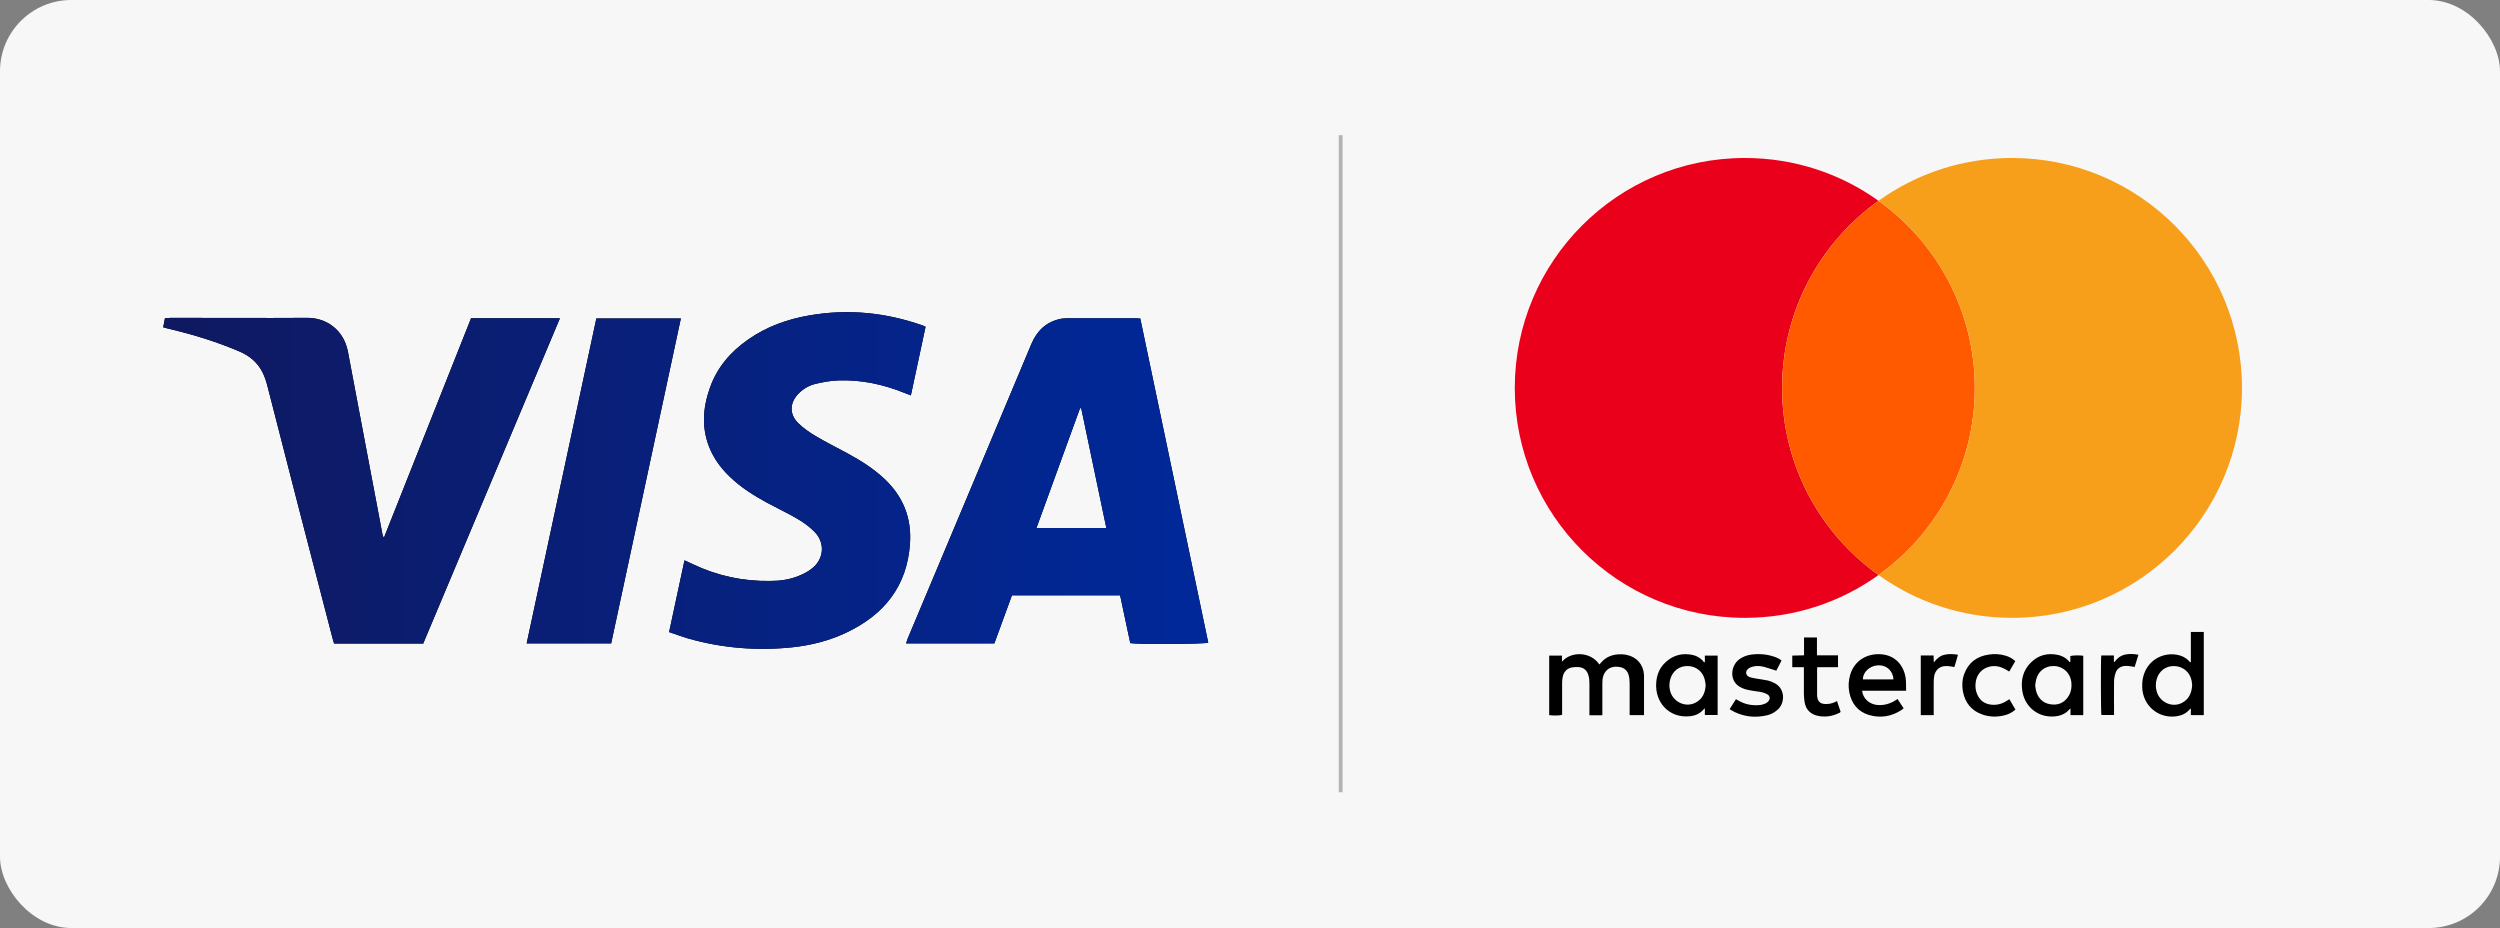 <?xml version="1.0" encoding="UTF-8"?>
<svg xmlns="http://www.w3.org/2000/svg" xmlns:xlink="http://www.w3.org/1999/xlink" id="Layer_1" viewBox="0 0 172.17 63.91">
  <rect x="0" y="0" width="172.17" height="63.91" fill="#808080" stroke="none"/>
  <defs>
    <style>.cls-1{fill:#f79e1b;}.cls-2{fill:#ff5a00;}.cls-3{fill:none;stroke:#b3b3b3;stroke-miterlimit:10;stroke-width:.26px;}.cls-4{fill:#eb001b;}.cls-5{fill:#f7f7f7;}.cls-6{fill:url(#linear-gradient);}</style>
    <linearGradient id="linear-gradient" x1="11.25" y1="33.08" x2="83.22" y2="33.08" gradientTransform="matrix(1, 0, 0, 1, 0, 0)" gradientUnits="userSpaceOnUse">
      <stop offset=".01" stop-color="#0f1961"></stop>
      <stop offset=".99" stop-color="#002899"></stop>
    </linearGradient>
  </defs>
  <rect class="cls-5" width="172.17" height="63.91" rx="4.91" ry="4.91"></rect>
  <g>
    <g>
      <path d="M69.69,41l-1.21,3.31h-6.08c.04-.12,.07-.23,.11-.33,2.84-6.76,5.68-13.51,8.51-20.27,.38-.91,1-1.52,1.97-1.74,.17-.04,.36-.05,.54-.05,1.57,0,3.15,0,4.72,0,.08,0,.15,.01,.28,.02,1.56,7.44,3.12,14.88,4.68,22.32-.28,.1-4.83,.13-5.37,.03-.11-.54-.23-1.09-.35-1.64-.11-.54-.23-1.08-.35-1.65h-7.47Zm4.77-12.89h-.08c-1,2.73-1.99,5.48-3,8.25h4.81l-1.73-8.25Z"></path>
      <path d="M29.16,44.32h-6.15c-.04-.14-.09-.27-.12-.41-1.51-5.81-3.02-11.61-4.5-17.43-.28-1.09-.85-1.82-1.89-2.27-1.51-.65-3.07-1.13-4.67-1.52-.19-.04-.37-.09-.59-.15l.12-.62c.13,0,.26-.03,.38-.03,3.14,0,6.28,.02,9.41,0,1.33-.01,2.52,.83,2.81,2.32,.46,2.45,.93,4.91,1.39,7.36,.33,1.76,.67,3.52,1,5.28,0,.05,.02,.1,.1,.16l5.99-15.09h6.12l-9.41,22.39Z"></path>
      <path d="M63.74,22.51l-1.01,4.72c-.18-.07-.31-.12-.44-.17-1.46-.59-2.98-.92-4.57-.86-.51,.02-1.02,.11-1.53,.23-.44,.1-.84,.32-1.17,.65-.65,.64-.68,1.45-.03,2.08,.35,.34,.76,.62,1.18,.87,.72,.43,1.47,.8,2.21,1.2,.91,.5,1.78,1.04,2.54,1.76,1.28,1.21,1.87,2.69,1.75,4.44-.2,2.95-1.79,4.91-4.39,6.14-1.18,.56-2.43,.87-3.72,1.01-2.43,.25-4.82,.06-7.17-.61-.43-.12-.85-.29-1.31-.44l1.06-4.94c.22,.1,.38,.17,.54,.25,1.69,.81,3.48,1.2,5.36,1.17,.67,0,1.34-.09,1.97-.35,.32-.13,.64-.29,.91-.51,.84-.66,.92-1.78,.16-2.54-.29-.29-.62-.54-.97-.76-.5-.31-1.03-.58-1.56-.85-.95-.48-1.87-.99-2.7-1.65-.79-.64-1.47-1.37-1.9-2.31-.66-1.44-.57-2.91-.05-4.36,.5-1.39,1.42-2.46,2.63-3.3,1.27-.89,2.7-1.4,4.22-1.66,2.65-.46,5.24-.2,7.78,.69,.06,.02,.12,.05,.24,.11Z"></path>
      <path d="M41.07,21.93h5.82l-4.8,22.38h-5.82l4.8-22.38Z"></path>
    </g>
    <g>
      <path class="cls-6" d="M69.69,41l-1.21,3.31h-6.08c.04-.12,.07-.23,.11-.33,2.84-6.76,5.68-13.51,8.51-20.27,.38-.91,1-1.52,1.97-1.74,.17-.04,.36-.05,.54-.05,1.57,0,3.15,0,4.72,0,.08,0,.15,.01,.28,.02,1.56,7.44,3.12,14.88,4.68,22.32-.28,.1-4.83,.13-5.37,.03-.11-.54-.23-1.09-.35-1.64-.11-.54-.23-1.08-.35-1.65h-7.47Zm4.77-12.89h-.08c-1,2.73-1.99,5.48-3,8.25h4.81l-1.73-8.25Z"></path>
      <path class="cls-6" d="M29.16,44.32h-6.15c-.04-.14-.09-.27-.12-.41-1.51-5.81-3.02-11.61-4.5-17.43-.28-1.09-.85-1.82-1.89-2.27-1.51-.65-3.07-1.13-4.67-1.52-.19-.04-.37-.09-.59-.15l.12-.62c.13,0,.26-.03,.38-.03,3.14,0,6.28,.02,9.41,0,1.33-.01,2.52,.83,2.81,2.32,.46,2.45,.93,4.91,1.39,7.36,.33,1.76,.67,3.52,1,5.28,0,.05,.02,.1,.1,.16l5.99-15.09h6.12l-9.41,22.39Z"></path>
      <path class="cls-6" d="M63.74,22.51l-1.01,4.72c-.18-.07-.31-.12-.44-.17-1.46-.59-2.98-.92-4.57-.86-.51,.02-1.02,.11-1.53,.23-.44,.1-.84,.32-1.17,.65-.65,.64-.68,1.45-.03,2.08,.35,.34,.76,.62,1.18,.87,.72,.43,1.47,.8,2.21,1.2,.91,.5,1.78,1.04,2.54,1.76,1.28,1.21,1.87,2.69,1.75,4.44-.2,2.95-1.79,4.91-4.39,6.14-1.18,.56-2.43,.87-3.72,1.01-2.43,.25-4.82,.06-7.17-.61-.43-.12-.85-.29-1.31-.44l1.06-4.94c.22,.1,.38,.17,.54,.25,1.69,.81,3.48,1.2,5.36,1.17,.67,0,1.34-.09,1.97-.35,.32-.13,.64-.29,.91-.51,.84-.66,.92-1.78,.16-2.54-.29-.29-.62-.54-.97-.76-.5-.31-1.03-.58-1.56-.85-.95-.48-1.87-.99-2.7-1.65-.79-.64-1.47-1.37-1.9-2.31-.66-1.44-.57-2.91-.05-4.36,.5-1.39,1.42-2.46,2.63-3.3,1.27-.89,2.7-1.4,4.22-1.66,2.65-.46,5.24-.2,7.78,.69,.06,.02,.12,.05,.24,.11Z"></path>
      <path class="cls-6" d="M41.07,21.93h5.82l-4.8,22.38h-5.82l4.8-22.38Z"></path>
    </g>
  </g>
  <g>
    <path d="M107.56,45.58c.64-.76,2.01-.7,2.58,.18,.03-.03,.06-.05,.08-.08,.37-.46,.87-.64,1.45-.62,.12,0,.23,.02,.35,.04,.7,.14,1.15,.66,1.2,1.37,0,.08,0,.17,0,.25,0,.78,0,1.55,0,2.33,0,.06,0,.13,0,.2h-.99c0-.07,0-.14,0-.21,0-.66,0-1.33,0-1.99,0-.19-.02-.38-.07-.56-.09-.32-.31-.51-.65-.56-.63-.1-1.09,.26-1.15,.9,0,.1-.01,.21-.01,.31,0,.63,0,1.26,0,1.9,0,.07,0,.14,0,.22h-.89c0-.07,0-.14,0-.21,0-.66,0-1.32,0-1.97,0-.18-.01-.37-.06-.54-.09-.35-.31-.57-.68-.6-.17-.01-.34,0-.5,.03-.34,.08-.53,.32-.6,.65-.03,.14-.04,.28-.04,.43,0,.66,0,1.32,0,1.97,0,.07,0,.14,0,.21-.14,.05-.61,.06-.89,.02v-4.1c.29,0,.58,0,.88,0v.44Z"></path>
    <path d="M150.88,45.58v-2.06h.89v5.73h-.89v-.46c-.05,.04-.08,.06-.1,.08-.24,.28-.55,.41-.9,.46-1.24,.17-2.3-.73-2.35-1.98-.02-.45,.06-.87,.27-1.26,.48-.87,1.45-1.17,2.25-.97,.25,.06,.47,.18,.66,.36,.04,.04,.08,.09,.12,.13l.05-.02Zm.09,1.6c-.01-.09-.02-.21-.04-.31-.12-.59-.59-.98-1.19-1-.59-.02-1.07,.35-1.22,.93-.07,.26-.07,.53,0,.79,.19,.76,1.05,1.17,1.74,.82,.49-.25,.68-.69,.71-1.23Z"></path>
    <path d="M117.41,45.58v-.43h.88v4.09h-.88v-.46c-.06,.05-.09,.07-.11,.1-.26,.29-.59,.42-.97,.45-1.38,.12-2.37-.95-2.27-2.32,.04-.54,.23-1.02,.63-1.39,.54-.51,1.18-.67,1.9-.51,.26,.06,.48,.19,.67,.38,.04,.04,.06,.08,.09,.13l.06-.03Zm.05,1.58c-.01-.09-.02-.21-.05-.33-.13-.57-.59-.95-1.17-.96-.58-.02-1.05,.33-1.21,.9-.07,.24-.08,.49-.03,.73,.15,.81,1.05,1.27,1.77,.89,.48-.25,.67-.68,.7-1.24Z"></path>
    <path d="M142.58,45.58v-.4c.15-.05,.63-.06,.89-.02v4.09h-.88v-.46c-.05,.04-.07,.05-.08,.07-.28,.32-.64,.45-1.05,.48-1.12,.08-2-.67-2.18-1.71-.13-.76,.03-1.46,.59-2.01,.53-.52,1.17-.67,1.89-.51,.25,.06,.47,.18,.66,.36,.04,.04,.08,.09,.11,.13l.05-.02Zm-2.42,1.65c.03,.14,.04,.32,.1,.48,.19,.51,.57,.78,1.11,.81,.51,.03,.88-.21,1.13-.65,.15-.28,.18-.58,.15-.89-.07-.62-.54-1.08-1.16-1.11-.69-.03-1.14,.39-1.27,.96-.03,.12-.04,.24-.06,.4Z"></path>
    <path d="M131.28,47.57h-3.04c.02,.08,.02,.14,.04,.2,.14,.44,.52,.73,1,.78,.44,.04,.84-.07,1.21-.29,.06-.03,.11-.07,.19-.12l.42,.64c-.06,.04-.1,.08-.15,.12-.7,.45-1.45,.57-2.24,.34-.76-.23-1.19-.78-1.35-1.55-.08-.41-.06-.82,.06-1.22,.3-1.01,1.2-1.49,2.15-1.41,.96,.08,1.52,.76,1.66,1.58,.05,.3,.03,.61,.04,.94Zm-.88-.78c-.03-.53-.41-1-1.08-.97-.56,.03-1.04,.48-1.02,.97h2.1Z"></path>
    <path d="M119.12,48.83l.43-.68c.06,.03,.11,.06,.16,.09,.47,.28,.98,.37,1.52,.31,.12-.01,.24-.06,.35-.1,.08-.03,.15-.09,.2-.15,.15-.17,.12-.38-.08-.49-.21-.12-.44-.16-.67-.19-.24-.03-.48-.07-.71-.12-.11-.02-.22-.07-.33-.11-.96-.4-.81-1.53-.23-1.97,.24-.18,.5-.28,.78-.33,.6-.09,1.19-.04,1.77,.18,.1,.04,.19,.09,.28,.14,.03,.02,.06,.04,.1,.08l-.36,.7c-.29-.09-.56-.19-.83-.26-.26-.07-.53-.09-.79-.02-.12,.03-.24,.08-.33,.16-.2,.17-.16,.45,.09,.55,.15,.06,.31,.08,.47,.11,.27,.05,.55,.08,.83,.14,.16,.04,.32,.11,.47,.19,.72,.4,.68,1.34,.22,1.78-.22,.21-.47,.35-.76,.42-.77,.18-1.51,.12-2.23-.22-.11-.05-.21-.12-.34-.19Z"></path>
    <path d="M124.24,45.95h-.81v-.8l.81-.02v-1.23h.89v1.23h1.45v.82h-1.43c0,.07-.01,.12-.01,.17,0,.56,0,1.12,0,1.68,0,.1,0,.2,.03,.29,.06,.25,.22,.37,.48,.39,.24,.02,.48-.02,.7-.12,.05-.02,.09-.04,.16-.08l.25,.74s-.04,.05-.06,.06c-.47,.24-.97,.33-1.5,.22-.51-.11-.83-.42-.92-.94-.03-.18-.04-.36-.05-.54,0-.54,0-1.08,0-1.62,0-.07,0-.14,0-.25Z"></path>
    <path d="M138.38,48.15l.42,.72c-.22,.19-.45,.31-.71,.38-.52,.14-1.05,.14-1.56-.04-.76-.26-1.2-.81-1.35-1.6-.07-.41-.05-.81,.09-1.19,.29-.79,.87-1.22,1.69-1.34,.38-.06,.77-.04,1.14,.07,.25,.07,.48,.19,.69,.38l-.42,.72c-.1-.06-.19-.12-.28-.17-.34-.18-.69-.26-1.07-.17-.56,.13-.93,.58-.97,1.18-.02,.24,.01,.48,.11,.71,.18,.44,.51,.68,.98,.73,.38,.04,.72-.05,1.04-.25,.06-.04,.12-.07,.19-.12Z"></path>
    <path d="M132.28,49.24v-4.1h.88l.02,.48c.21-.28,.44-.46,.74-.53,.3-.07,.59-.05,.92,0-.07,.29-.16,.56-.25,.85-.12-.02-.24-.05-.35-.06-.12-.01-.25-.02-.37,0-.38,.06-.63,.34-.68,.77-.02,.14-.02,.29-.02,.43,0,.65,0,1.3,0,1.95v.22h-.89Z"></path>
    <path d="M147.27,45.09l-.26,.84c-.11-.02-.22-.04-.33-.05-.1-.01-.21-.03-.31-.02-.33,.02-.58,.18-.68,.5-.06,.19-.1,.39-.1,.59-.01,.69,0,1.38,0,2.07,0,.07,0,.14,0,.22h-.87c-.04-.13-.05-3.83-.01-4.1h.87v.43l.04,.02c.19-.26,.42-.44,.73-.51,.3-.06,.59-.05,.91,.01Z"></path>
  </g>
  <line class="cls-3" x1="92.33" y1="9.31" x2="92.33" y2="54.56"></line>
  <path class="cls-4" d="M129.37,39.6c-2.59,1.86-5.77,2.95-9.21,2.95-8.75,0-15.84-7.09-15.84-15.83s7.09-15.84,15.84-15.84c3.44,0,6.62,1.09,9.21,2.95-4.02,2.87-6.64,7.57-6.64,12.89s2.62,10.01,6.64,12.88Z"></path>
  <path class="cls-2" d="M136,26.72c0,5.31-2.62,10.01-6.63,12.88-4.02-2.87-6.64-7.57-6.64-12.88s2.62-10.02,6.64-12.89c4.01,2.87,6.63,7.58,6.63,12.89Z"></path>
  <path class="cls-1" d="M154.4,26.72c0,8.74-7.09,15.83-15.83,15.83-3.43,0-6.61-1.09-9.2-2.95,4.01-2.87,6.63-7.57,6.63-12.88s-2.62-10.02-6.63-12.89c2.59-1.86,5.77-2.95,9.2-2.95,8.74,0,15.83,7.09,15.83,15.84Z"></path>
</svg>
